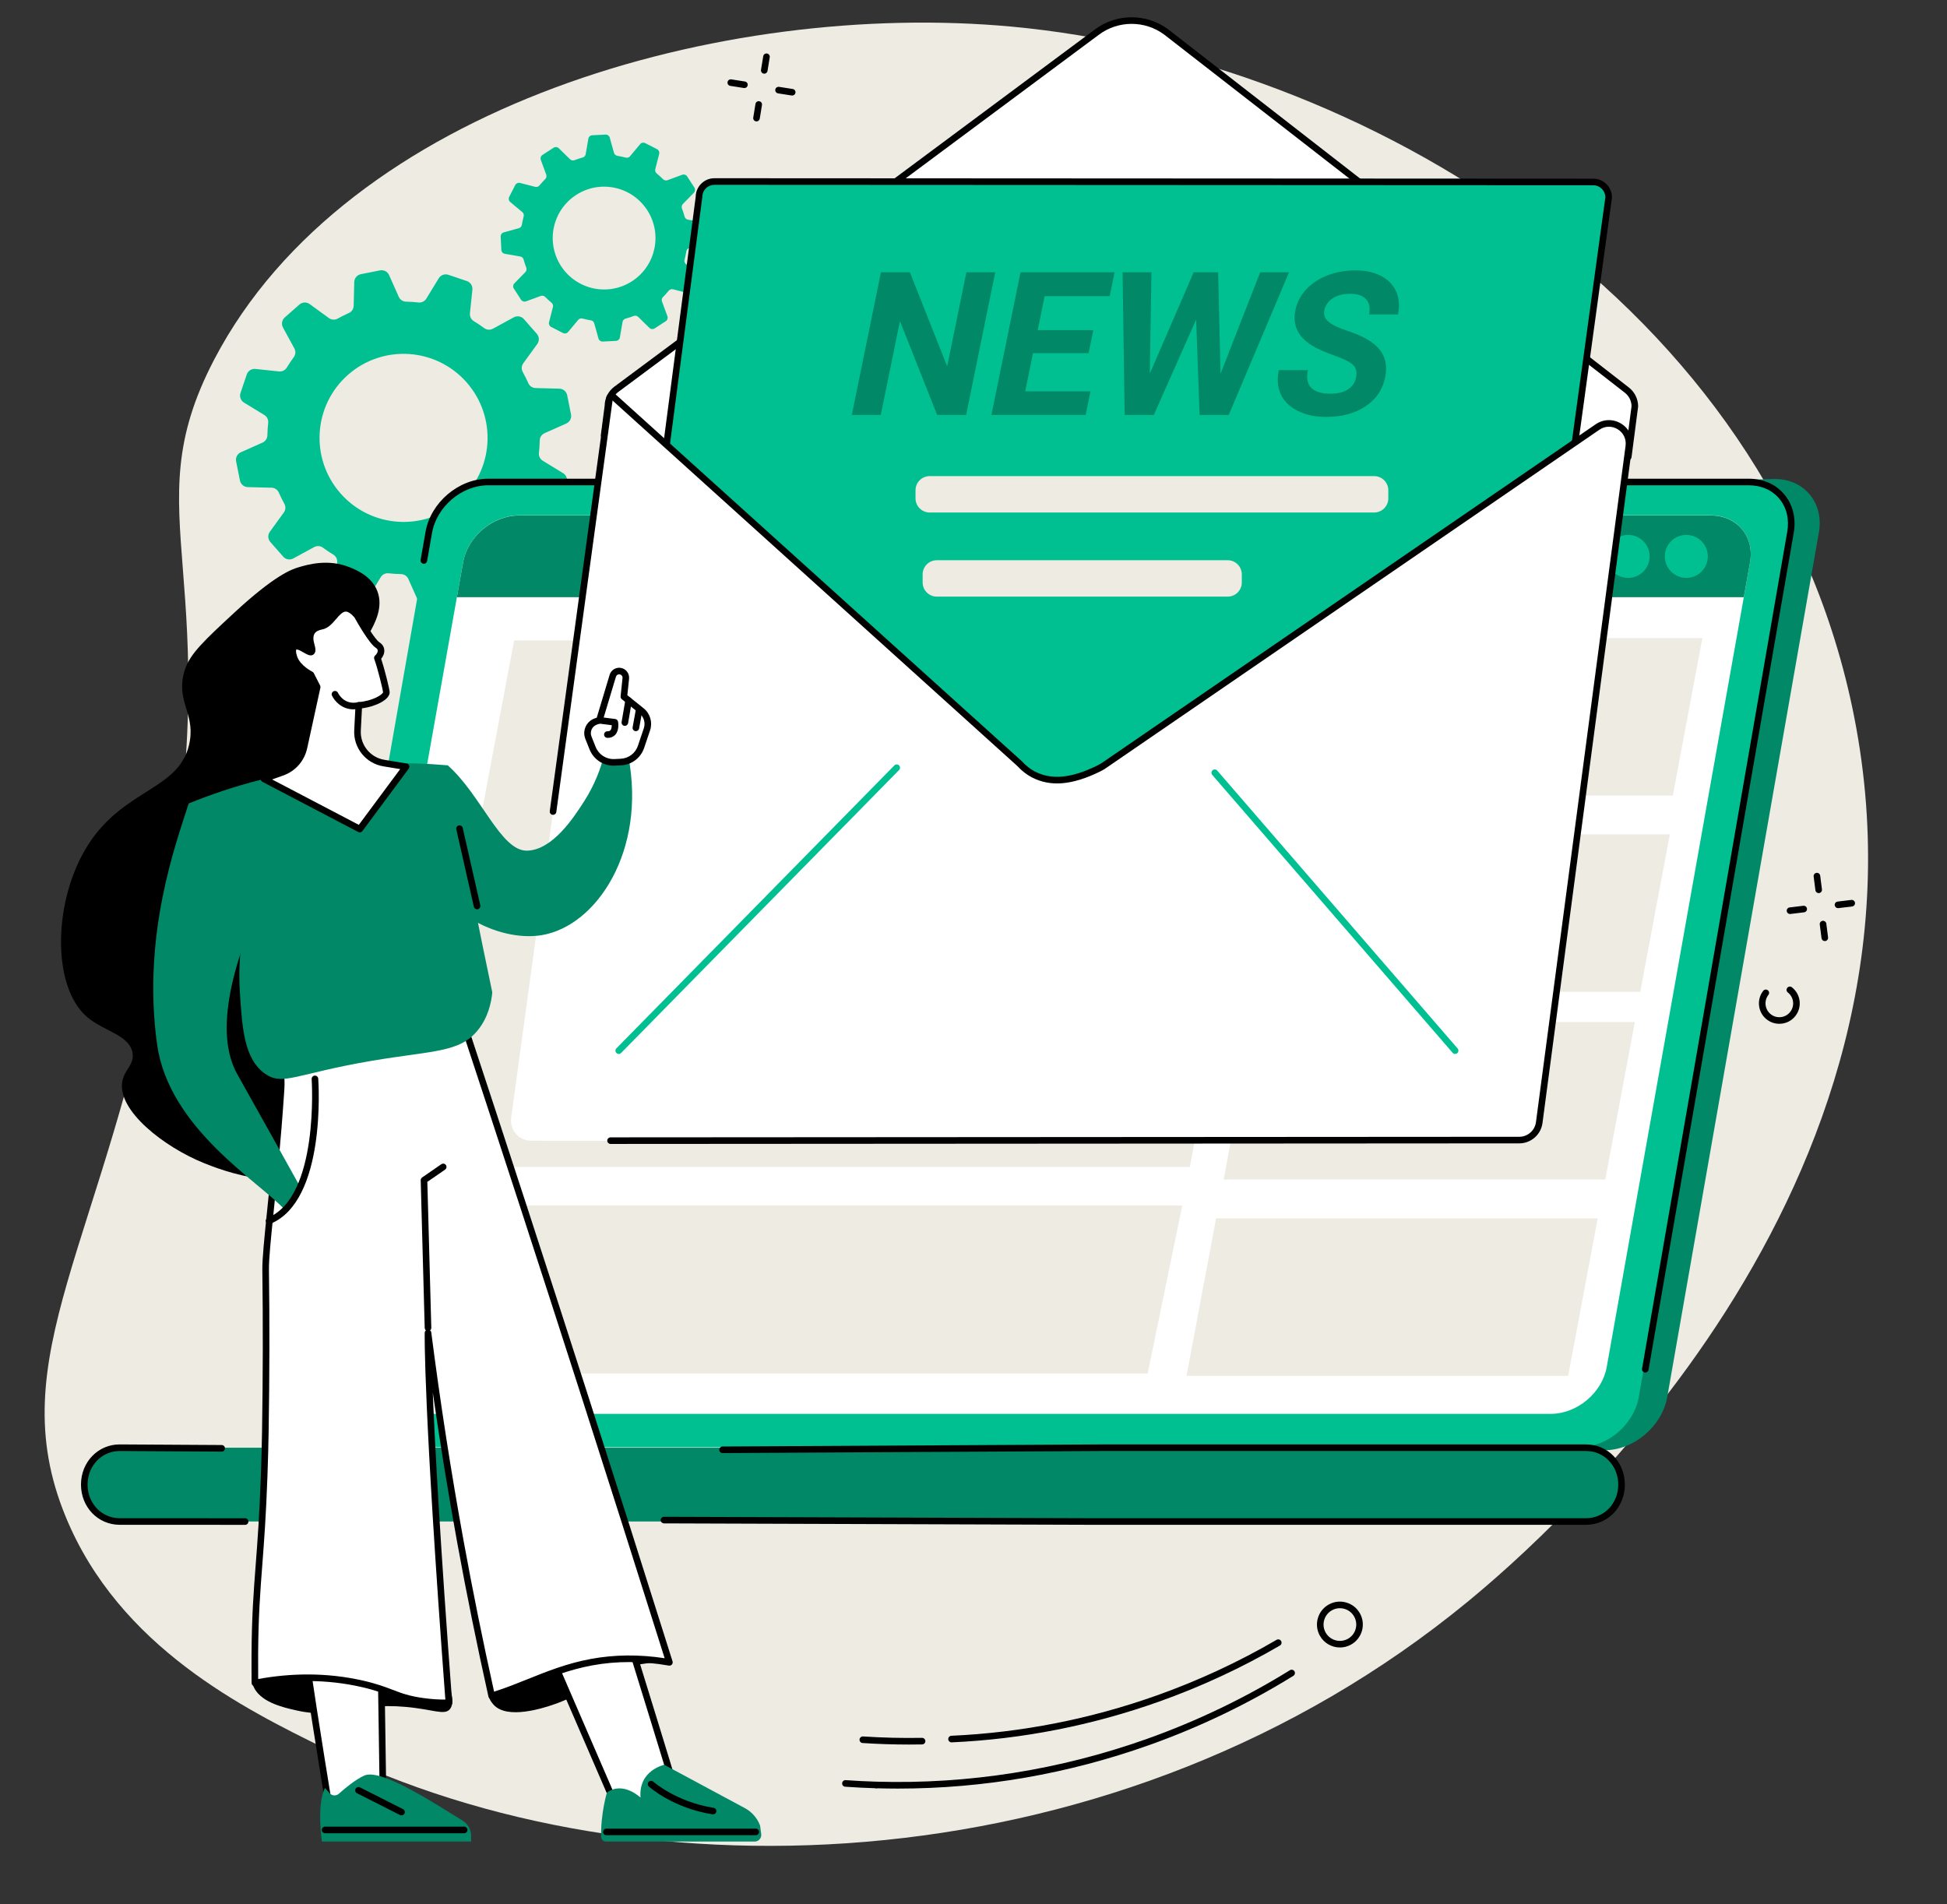 <?xml version="1.0" encoding="UTF-8" standalone="no"?><svg xmlns="http://www.w3.org/2000/svg" xmlns:xlink="http://www.w3.org/1999/xlink" fill="#000000" height="1912.3" preserveAspectRatio="xMidYMid meet" version="1" viewBox="288.4 313.9 1955.3 1912.3" width="1955.3" zoomAndPan="magnify"><rect x="288.4" y="313.9" width="1955.3" height="1912.3" fill="#333333" stroke="none"/><g><g id="change1_1"><path d="M 354.367 1837.25 C 408.289 1968.359 534.312 2030.379 614.859 2070.008 C 932.352 2226.238 1414.676 2207.91 1761.906 1922.918 C 1843.176 1856.23 2243.664 1506.828 2150.461 1033.73 C 2068.066 615.488 1653.457 372.871 1304.293 340.633 C 1015.012 313.93 637.23 419.492 503.699 674.648 C 419.734 835.094 520.605 886.035 451.922 1249.578 C 392.473 1564.23 288.414 1676.879 354.367 1837.25" fill="#eeebe2"/></g><g id="change2_1"><path d="M 2075.273 1342.148 C 2070.742 1342.148 2066.352 1340.648 2062.719 1337.816 C 2053.801 1330.879 2052.191 1317.965 2059.129 1309.047 C 2060.25 1307.598 2062.32 1307.336 2063.762 1308.465 C 2065.219 1309.586 2065.477 1311.668 2064.344 1313.105 C 2059.645 1319.148 2060.75 1327.898 2066.789 1332.598 C 2069.711 1334.879 2073.355 1335.875 2077.035 1335.418 C 2080.719 1334.957 2084 1333.098 2086.281 1330.168 C 2090.98 1324.125 2089.883 1315.379 2083.848 1310.676 C 2082.391 1309.559 2082.133 1307.477 2083.266 1306.035 C 2084.387 1304.586 2086.461 1304.328 2087.902 1305.457 C 2096.836 1312.398 2098.445 1325.309 2091.492 1334.227 C 2088.133 1338.559 2083.293 1341.305 2077.859 1341.984 C 2076.996 1342.086 2076.137 1342.148 2075.273 1342.148" fill="inherit"/></g><g id="change2_2"><path d="M 2086.023 1231.883 C 2084.375 1231.883 2082.953 1230.652 2082.746 1228.973 C 2082.527 1227.156 2083.82 1225.504 2085.637 1225.285 L 2099.406 1223.613 C 2101.211 1223.406 2102.863 1224.676 2103.082 1226.492 C 2103.305 1228.316 2102.012 1229.965 2100.207 1230.184 L 2086.438 1231.855 C 2086.297 1231.875 2086.168 1231.883 2086.023 1231.883" fill="inherit"/></g><g id="change2_3"><path d="M 2134.227 1226.012 C 2132.59 1226.012 2131.164 1224.781 2130.953 1223.102 C 2130.73 1221.281 2132.023 1219.633 2133.844 1219.41 L 2147.613 1217.73 C 2149.434 1217.539 2151.07 1218.809 2151.293 1220.621 C 2151.52 1222.441 2150.227 1224.082 2148.402 1224.312 L 2134.637 1225.98 C 2134.504 1226 2134.371 1226.012 2134.227 1226.012" fill="inherit"/></g><g id="change2_4"><path d="M 2120.973 1259.074 C 2119.332 1259.074 2117.91 1257.855 2117.691 1256.184 L 2115.93 1242.426 C 2115.707 1240.605 2116.984 1238.953 2118.797 1238.715 C 2120.609 1238.516 2122.266 1239.773 2122.5 1241.586 L 2124.258 1255.344 C 2124.492 1257.156 2123.215 1258.812 2121.391 1259.043 C 2121.246 1259.062 2121.117 1259.074 2120.973 1259.074" fill="inherit"/></g><g id="change2_5"><path d="M 2114.824 1210.895 C 2113.188 1210.895 2111.773 1209.676 2111.551 1208.004 L 2109.785 1194.238 C 2109.562 1192.434 2110.836 1190.77 2112.645 1190.551 C 2114.461 1190.316 2116.113 1191.59 2116.359 1193.406 L 2118.113 1207.164 C 2118.348 1208.984 2117.074 1210.637 2115.242 1210.875 C 2115.113 1210.887 2114.969 1210.895 2114.824 1210.895" fill="inherit"/></g><g id="change2_6"><path d="M 1048.137 435.844 C 1047.957 435.844 1047.789 435.832 1047.605 435.793 C 1045.797 435.5 1044.578 433.812 1044.867 431.996 L 1047.086 418.309 C 1047.387 416.508 1049.098 415.277 1050.887 415.574 C 1052.695 415.867 1053.918 417.566 1053.629 419.371 L 1051.395 433.055 C 1051.137 434.68 1049.727 435.844 1048.137 435.844" fill="inherit"/></g><g id="change2_7"><path d="M 1055.926 387.906 C 1055.754 387.906 1055.574 387.891 1055.395 387.867 C 1053.582 387.566 1052.363 385.863 1052.652 384.059 L 1054.883 370.371 C 1055.172 368.566 1056.883 367.324 1058.672 367.637 C 1060.484 367.926 1061.703 369.629 1061.414 371.434 L 1059.195 385.133 C 1058.922 386.754 1057.523 387.906 1055.926 387.906" fill="inherit"/></g><g id="change2_8"><path d="M 1083.992 409.848 C 1083.82 409.848 1083.652 409.832 1083.473 409.809 L 1069.762 407.668 C 1067.961 407.387 1066.723 405.688 1067.012 403.883 C 1067.293 402.082 1068.992 400.871 1070.793 401.129 L 1084.504 403.277 C 1086.301 403.562 1087.543 405.25 1087.25 407.051 C 1087 408.688 1085.59 409.848 1083.992 409.848" fill="inherit"/></g><g id="change2_9"><path d="M 1036.012 402.336 C 1035.844 402.336 1035.672 402.324 1035.492 402.301 L 1021.785 400.152 C 1019.984 399.871 1018.742 398.176 1019.031 396.367 C 1019.312 394.57 1021.012 393.355 1022.812 393.613 L 1036.523 395.758 C 1038.324 396.043 1039.562 397.738 1039.273 399.547 C 1039.023 401.176 1037.613 402.336 1036.012 402.336" fill="inherit"/></g><g id="change2_10"><path d="M 1201.398 2066.039 C 1185.82 2066.039 1170.16 2065.52 1154.691 2064.512 C 1152.859 2064.391 1151.48 2062.809 1151.602 2060.988 C 1151.719 2059.16 1153.309 2057.82 1155.121 2057.898 C 1174.738 2059.191 1194.672 2059.66 1214.34 2059.301 C 1216.109 2059.281 1217.672 2060.719 1217.711 2062.539 C 1217.738 2064.371 1216.289 2065.879 1214.461 2065.922 C 1210.121 2066 1205.762 2066.039 1201.398 2066.039" fill="inherit"/></g><g id="change2_11"><path d="M 1244 2063.84 C 1242.238 2063.84 1240.77 2062.449 1240.691 2060.672 C 1240.609 2058.852 1242.02 2057.301 1243.852 2057.219 C 1314.012 2054.078 1383.461 2040.43 1450.281 2016.641 C 1492.051 2001.77 1532.48 1983 1570.441 1960.859 C 1572.031 1959.941 1574.051 1960.469 1574.969 1962.051 C 1575.891 1963.629 1575.359 1965.66 1573.781 1966.578 C 1535.461 1988.93 1494.648 2007.871 1452.5 2022.879 C 1385.07 2046.879 1314.969 2060.66 1244.148 2063.828 C 1244.102 2063.84 1244.051 2063.84 1244 2063.84" fill="inherit"/></g><g id="change2_12"><path d="M 1168.441 2109.941 C 1168.398 2109.941 1168.371 2109.941 1168.34 2109.941 C 1158 2109.641 1147.531 2109.121 1137.211 2108.398 C 1135.379 2108.27 1134.012 2106.691 1134.141 2104.859 C 1134.27 2103.039 1135.852 2101.641 1137.672 2101.789 C 1147.898 2102.512 1158.281 2103.031 1168.531 2103.328 C 1170.359 2103.379 1171.789 2104.898 1171.738 2106.73 C 1171.691 2108.52 1170.219 2109.941 1168.441 2109.941" fill="inherit"/></g><g id="change2_13"><path d="M 1190.191 2110.262 C 1182.91 2110.262 1175.641 2110.148 1168.34 2109.941 C 1166.512 2109.891 1165.07 2108.359 1165.129 2106.539 C 1165.18 2104.711 1166.648 2103.25 1168.531 2103.328 C 1261.219 2105.98 1352.699 2091.512 1440.48 2060.262 C 1490.66 2042.391 1538.879 2019.211 1583.801 1991.371 C 1585.352 1990.41 1587.391 1990.879 1588.359 1992.441 C 1589.32 1993.988 1588.84 1996.031 1587.289 1997 C 1541.969 2025.09 1493.32 2048.469 1442.699 2066.488 C 1361.051 2095.559 1276.211 2110.262 1190.191 2110.262" fill="inherit"/></g><g id="change2_14"><path d="M 1633.988 1929.102 C 1631.258 1929.102 1628.559 1929.789 1626.094 1931.141 C 1622.254 1933.262 1619.461 1936.742 1618.25 1940.961 C 1617.027 1945.172 1617.516 1949.602 1619.637 1953.441 C 1624.004 1961.371 1634.008 1964.262 1641.941 1959.902 C 1645.781 1957.781 1648.555 1954.301 1649.777 1950.082 C 1650.996 1945.871 1650.508 1941.441 1648.391 1937.602 C 1646.281 1933.762 1642.789 1930.969 1638.582 1929.75 C 1637.062 1929.312 1635.523 1929.102 1633.988 1929.102 Z M 1634.059 1968.551 C 1625.93 1968.551 1618.035 1964.25 1613.84 1956.641 C 1610.863 1951.25 1610.184 1945.02 1611.883 1939.109 C 1613.594 1933.199 1617.508 1928.32 1622.895 1925.352 C 1628.293 1922.371 1634.508 1921.68 1640.414 1923.391 C 1646.332 1925.102 1651.223 1929.012 1654.188 1934.402 C 1660.316 1945.52 1656.254 1959.559 1645.129 1965.691 C 1641.617 1967.629 1637.809 1968.551 1634.059 1968.551" fill="inherit"/></g><g id="change3_1"><path d="M 749.391 817.109 C 714.398 847.871 661.09 844.402 630.32 809.387 C 599.555 774.359 602.98 721.023 637.977 690.273 C 672.965 659.512 726.273 662.965 757.039 697.992 C 787.809 733.023 784.383 786.344 749.391 817.109 Z M 827.473 649.125 L 814.543 634.402 C 811.992 631.512 807.777 630.758 804.391 632.602 L 783.469 644.012 C 780.684 645.527 777.25 645.34 774.699 643.461 C 771.285 640.934 767.781 638.582 764.191 636.41 C 761.484 634.777 760.008 631.699 760.336 628.562 L 762.812 604.859 C 763.215 601.02 760.902 597.422 757.254 596.176 L 738.703 589.902 C 735.047 588.656 731.023 590.125 729.012 593.414 L 716.586 613.777 C 714.938 616.48 711.883 618.031 708.734 617.691 C 704.555 617.223 700.355 616.953 696.148 616.871 C 692.984 616.809 690.156 614.883 688.867 611.992 L 679.148 590.172 C 677.578 586.648 673.777 584.684 669.992 585.438 L 650.801 589.277 C 647.016 590.031 644.262 593.309 644.168 597.164 L 643.59 620.98 C 643.516 624.145 641.652 627.008 638.754 628.277 C 634.922 629.973 631.148 631.852 627.441 633.906 C 624.668 635.445 621.242 635.188 618.676 633.332 L 599.383 619.312 C 596.262 617.035 591.98 617.234 589.082 619.785 L 574.383 632.707 C 571.488 635.258 570.738 639.465 572.586 642.859 L 584.004 663.812 C 585.523 666.598 585.34 670.016 583.457 672.566 C 580.938 675.984 578.59 679.488 576.426 683.07 C 574.789 685.785 571.707 687.266 568.559 686.938 L 544.887 684.445 C 541.047 684.047 537.441 686.348 536.203 690.016 L 529.934 708.559 C 528.699 712.211 530.16 716.23 533.449 718.25 L 553.828 730.695 C 556.527 732.352 558.082 735.395 557.734 738.543 C 557.27 742.727 557 746.934 556.922 751.141 C 556.863 754.301 554.934 757.133 552.039 758.426 L 530.254 768.133 C 526.73 769.707 524.762 773.504 525.52 777.285 L 529.363 796.508 C 530.121 800.281 533.398 803.043 537.254 803.137 L 561.059 803.723 C 564.219 803.805 567.086 805.664 568.359 808.566 C 570.047 812.406 571.93 816.18 573.992 819.891 C 575.535 822.664 575.277 826.098 573.414 828.66 L 559.41 847.953 C 557.145 851.078 557.348 855.355 559.891 858.246 L 572.82 872.969 C 575.367 875.871 579.586 876.625 582.973 874.766 L 603.898 863.367 C 606.684 861.84 610.109 862.031 612.664 863.922 C 616.078 866.438 619.582 868.797 623.172 870.961 C 625.879 872.594 627.355 875.672 627.027 878.82 L 624.551 902.52 C 624.148 906.352 626.457 909.961 630.109 911.191 L 648.66 917.48 C 652.316 918.715 656.34 917.258 658.352 913.953 L 670.777 893.59 C 672.426 890.887 675.48 889.336 678.625 889.691 C 682.809 890.148 687.008 890.43 691.215 890.5 C 694.379 890.559 697.207 892.5 698.496 895.391 L 708.215 917.199 C 709.785 920.723 713.586 922.695 717.371 921.934 L 736.562 918.102 C 740.348 917.352 743.102 914.07 743.195 910.207 L 743.773 886.398 C 743.852 883.238 745.711 880.359 748.605 879.09 C 752.441 877.41 756.215 875.531 759.922 873.473 C 762.695 871.922 766.117 872.184 768.688 874.051 L 787.98 888.07 C 791.105 890.336 795.383 890.137 798.281 887.586 L 812.98 874.672 C 815.879 872.125 816.625 867.906 814.777 864.52 L 803.355 843.57 C 801.84 840.785 802.023 837.355 803.906 834.805 C 806.426 831.395 808.773 827.895 810.938 824.301 C 812.57 821.598 815.656 820.117 818.805 820.445 L 842.477 822.938 C 846.316 823.336 849.922 821.02 851.16 817.367 L 857.43 798.812 C 858.664 795.156 857.203 791.141 853.914 789.129 L 833.535 776.676 C 830.836 775.031 829.285 771.973 829.629 768.836 C 830.094 764.652 830.363 760.449 830.438 756.23 C 830.5 753.066 832.43 750.234 835.32 748.957 L 857.109 739.238 C 860.633 737.676 862.602 733.867 861.844 730.086 L 857.996 710.871 C 857.238 707.09 853.965 704.34 850.109 704.246 L 826.301 703.645 C 823.141 703.574 820.277 701.707 819.004 698.816 C 817.312 694.973 815.434 691.191 813.371 687.477 C 811.832 684.703 812.086 681.285 813.949 678.723 L 827.949 659.418 C 830.215 656.305 830.016 652.027 827.473 649.125" fill="#00c091"/></g><g id="change3_2"><path d="M 923.109 596.355 C 899.188 611.832 867.246 604.977 851.77 581.031 C 836.293 557.086 843.141 525.137 867.062 509.66 C 890.984 494.184 922.922 501.039 938.398 524.984 C 953.879 548.918 947.031 580.879 923.109 596.355 Z M 985.754 502.297 L 978.5 491.086 C 977.438 489.438 975.379 488.746 973.539 489.426 L 958.703 494.887 C 957.145 495.453 955.414 495.039 954.246 493.855 C 952.227 491.828 950.121 489.918 947.93 488.117 C 946.652 487.074 946.059 485.398 946.473 483.801 L 950.398 468.488 C 950.883 466.602 949.992 464.613 948.25 463.719 L 936.367 457.641 C 934.625 456.746 932.496 457.176 931.242 458.684 L 921.113 470.84 C 920.055 472.109 918.352 472.613 916.75 472.188 C 914.008 471.445 911.23 470.852 908.43 470.398 C 906.797 470.121 905.449 468.977 905.004 467.379 L 900.742 452.129 C 900.215 450.242 898.453 448.973 896.5 449.07 L 883.172 449.738 C 881.215 449.84 879.59 451.273 879.258 453.211 L 876.566 468.777 C 876.285 470.414 875.062 471.695 873.461 472.125 C 870.734 472.855 868.031 473.734 865.359 474.754 C 863.809 475.344 862.059 475.02 860.875 473.859 L 849.574 462.789 C 848.176 461.414 846.016 461.203 844.371 462.27 L 833.168 469.52 C 831.523 470.574 830.836 472.641 831.512 474.477 L 836.969 489.324 C 837.543 490.887 837.125 492.609 835.945 493.793 C 833.918 495.805 832.008 497.906 830.223 500.098 C 829.172 501.379 827.5 501.969 825.895 501.555 L 810.602 497.629 C 808.707 497.141 806.723 498.031 805.832 499.781 L 799.754 511.66 C 798.863 513.41 799.297 515.535 800.797 516.781 L 812.957 526.934 C 814.227 527.992 814.73 529.691 814.301 531.289 C 813.566 534.031 812.973 536.812 812.516 539.617 C 812.25 541.254 811.094 542.602 809.5 543.055 L 794.266 547.309 C 792.379 547.824 791.109 549.598 791.211 551.547 L 791.887 564.887 C 791.984 566.836 793.422 568.473 795.352 568.801 L 810.914 571.504 C 812.543 571.781 813.828 573 814.258 574.602 C 814.992 577.332 815.871 580.047 816.895 582.715 C 817.488 584.262 817.164 586.012 816.004 587.207 L 804.941 598.508 C 803.574 599.902 803.355 602.07 804.418 603.703 L 811.668 614.93 C 812.73 616.562 814.793 617.258 816.629 616.578 L 831.469 611.129 C 833.023 610.562 834.754 610.977 835.926 612.16 C 837.945 614.188 840.051 616.098 842.238 617.887 C 843.52 618.93 844.109 620.602 843.699 622.215 L 839.773 637.516 C 839.289 639.414 840.18 641.391 841.922 642.285 L 853.801 648.375 C 855.543 649.266 857.676 648.828 858.93 647.328 L 869.055 635.176 C 870.117 633.902 871.82 633.398 873.422 633.828 C 876.164 634.57 878.941 635.16 881.742 635.613 C 883.375 635.879 884.723 637.035 885.168 638.633 L 889.43 653.887 C 889.957 655.773 891.719 657.043 893.672 656.941 L 906.996 656.277 C 908.953 656.176 910.582 654.727 910.914 652.805 L 913.605 637.238 C 913.887 635.602 915.109 634.32 916.711 633.891 C 919.438 633.148 922.141 632.281 924.809 631.25 C 926.359 630.656 928.109 630.984 929.297 632.156 L 940.594 643.215 C 941.996 644.586 944.156 644.812 945.801 643.742 L 957.004 636.496 C 958.648 635.438 959.336 633.375 958.66 631.539 L 953.203 616.676 C 952.629 615.129 953.047 613.395 954.223 612.223 C 956.25 610.211 958.164 608.094 959.949 605.918 C 960.996 604.637 962.672 604.043 964.277 604.445 L 979.566 608.387 C 981.465 608.863 983.445 607.98 984.34 606.234 L 990.418 594.344 C 991.309 592.605 990.875 590.48 989.371 589.223 L 977.215 579.078 C 975.941 578.023 975.441 576.324 975.871 574.727 C 976.605 571.969 977.199 569.203 977.652 566.395 C 977.918 564.762 979.074 563.414 980.672 562.961 L 995.906 558.707 C 997.789 558.18 999.059 556.418 998.961 554.469 L 998.285 541.117 C 998.184 539.164 996.746 537.543 994.82 537.203 L 979.258 534.512 C 977.625 534.223 976.344 533 975.914 531.402 C 975.176 528.672 974.297 525.965 973.273 523.285 C 972.684 521.738 973.008 519.988 974.168 518.809 L 985.23 507.508 C 986.598 506.109 986.812 503.945 985.754 502.297" fill="#00c091"/></g><g id="change4_1"><path d="M 1569.473 1730.082 C 1540.242 1706.191 1509.547 1683.93 1478.133 1662.691 C 1414.344 1619.59 1347.117 1581.062 1279.18 1543.719 C 1243.438 1524.082 1206.328 1506.309 1169.699 1488.031 C 1132.859 1469.652 1095.898 1451.43 1058.941 1433.223 C 1025.168 1416.582 991.391 1399.941 957.676 1383.203 C 881.051 1124.148 797.82 830.434 814.352 830.434 L 2070.824 794.977 C 2100.402 794.977 2120.238 819.027 2115.047 848.605 L 1962.793 1716.789 C 1957.605 1746.371 1929.312 1770.43 1899.746 1770.43 L 1620.137 1770.43 C 1603.656 1756.539 1586.16 1743.711 1569.473 1730.082" fill="#008867"/></g><g id="change3_3"><path d="M 778.484 798.008 L 2044.766 798.008 C 2072.711 798.008 2091.402 820.668 2086.488 848.613 L 1934.242 1716.793 C 1929.34 1744.742 1902.703 1767.402 1874.758 1767.402 L 608.473 1767.402 C 580.523 1767.402 561.84 1744.742 566.742 1716.793 L 719.004 848.613 C 723.906 820.668 750.535 798.008 778.484 798.008" fill="#00c091"/></g><g id="change2_15"><path d="M 1940.723 1692.406 C 1940.531 1692.406 1940.336 1692.391 1940.156 1692.359 C 1938.348 1692.047 1937.141 1690.328 1937.449 1688.527 L 2083.246 848.047 C 2085.48 835.352 2082.617 823.504 2075.211 814.684 C 2067.957 806.059 2057.148 801.309 2044.773 801.309 L 778.488 801.309 C 752.117 801.309 726.898 822.781 722.266 849.176 L 717.324 877.363 C 717.008 879.172 715.289 880.395 713.492 880.059 C 711.691 879.738 710.488 878.02 710.805 876.223 L 715.746 848.031 C 720.906 818.625 749.051 794.695 778.488 794.695 L 2044.773 794.695 C 2059.137 794.695 2071.758 800.281 2080.266 810.422 C 2088.957 820.77 2092.332 834.543 2089.766 849.176 L 1943.969 1689.668 C 1943.699 1691.27 1942.301 1692.406 1940.723 1692.406" fill="inherit"/></g><g id="change4_2"><path d="M 408.629 1767.91 L 1881.277 1767.91 C 1900.906 1767.91 1916.863 1784.129 1916.863 1804.969 C 1916.863 1825.809 1900.906 1842.02 1881.277 1842.02 L 408.629 1842.02 C 388.977 1842.02 373.039 1825.84 373.039 1804.969 C 373.039 1784.09 388.977 1767.91 408.629 1767.91" fill="#008867"/></g><g id="change5_1"><path d="M 809.703 831.477 L 2006.457 831.477 C 2032.863 831.477 2050.523 852.562 2045.895 878.59 L 1901.992 1686.809 C 1897.352 1712.828 1872.191 1733.918 1845.773 1733.918 L 649.023 1733.918 C 622.609 1733.918 604.953 1712.828 609.586 1686.809 L 753.488 878.59 C 758.117 852.562 783.289 831.477 809.703 831.477" fill="#ffffff"/></g><g id="change4_3"><path d="M 2039.641 913.688 L 2045.895 878.664 C 2050.523 852.637 2032.863 831.617 2006.457 831.617 L 809.703 831.617 C 783.289 831.617 758.117 852.637 753.488 878.664 L 747.238 913.688 L 2039.641 913.688" fill="#008867"/></g><g id="change1_2"><path d="M 1885.355 871.457 C 1885.355 883.383 1875.699 893.051 1863.762 893.051 C 1851.836 893.051 1842.176 883.383 1842.176 871.457 C 1842.176 859.531 1851.836 849.863 1863.762 849.863 C 1875.699 849.863 1885.355 859.531 1885.355 871.457" fill="#eeebe2"/></g><g id="change3_4"><path d="M 1945.062 872.723 C 1945.062 884.645 1935.398 894.309 1923.477 894.309 C 1911.543 894.309 1901.879 884.645 1901.879 872.723 C 1901.879 860.789 1911.543 851.125 1923.477 851.125 C 1935.398 851.125 1945.062 860.789 1945.062 872.723" fill="#00c091"/></g><g id="change3_5"><path d="M 2003.5 872.719 C 2003.5 884.641 1993.824 894.312 1981.902 894.312 C 1969.98 894.312 1960.305 884.641 1960.305 872.719 C 1960.305 860.793 1969.98 851.121 1981.902 851.121 C 1993.824 851.121 2003.5 860.793 2003.5 872.719" fill="#00c091"/></g><g id="change1_3"><path d="M 1483.309 1485.941 L 705.102 1485.941 L 804.738 957.09 L 1581.77 957.09 L 1483.309 1485.941" fill="#eeebe2"/></g><g id="change1_4"><path d="M 1440.949 1693.41 L 664.066 1693.41 L 698.816 1524.699 L 1475.699 1524.699 L 1440.949 1693.41" fill="#eeebe2"/></g><g id="change1_5"><path d="M 1968.348 1112.895 L 1585.082 1112.895 L 1614.77 954.73 L 1998.039 954.73 L 1968.348 1112.895" fill="#eeebe2"/></g><g id="change1_6"><path d="M 1935.656 1310.039 L 1552.379 1310.039 L 1582.074 1151.887 L 1965.34 1151.887 L 1935.656 1310.039" fill="#eeebe2"/></g><g id="change1_7"><path d="M 1900.539 1498.539 L 1517.266 1498.539 L 1546.941 1340.379 L 1930.215 1340.379 L 1900.539 1498.539" fill="#eeebe2"/></g><g id="change1_8"><path d="M 1863.27 1695.691 L 1479.996 1695.691 L 1509.68 1537.531 L 1892.953 1537.531 L 1863.27 1695.691" fill="#eeebe2"/></g><g id="change2_16"><path d="M 1881.285 1845.328 L 1379.969 1845.328 L 955.211 1843.91 C 953.383 1843.898 951.906 1842.41 951.914 1840.59 C 951.922 1838.758 953.398 1837.289 955.223 1837.289 C 955.227 1837.289 955.23 1837.289 955.234 1837.289 L 1379.98 1838.711 L 1881.285 1838.711 C 1899.379 1838.711 1913.551 1823.891 1913.551 1804.957 C 1913.551 1786.039 1899.379 1771.219 1881.285 1771.219 L 1394.504 1771.219 L 1014.07 1773.309 L 1014.062 1773.309 C 1012.242 1773.309 1010.762 1771.84 1010.75 1770.008 C 1010.742 1768.188 1012.211 1766.699 1014.039 1766.688 L 1394.492 1764.598 L 1881.285 1764.598 C 1903.09 1764.598 1920.172 1782.328 1920.172 1804.957 C 1920.172 1827.598 1903.09 1845.328 1881.285 1845.328" fill="inherit"/></g><g id="change2_17"><path d="M 534.559 1845.379 L 408.629 1845.328 C 386.816 1845.328 369.73 1827.602 369.73 1804.961 C 369.73 1782.328 386.816 1764.602 408.629 1764.602 L 511.043 1765.211 C 512.871 1765.23 514.344 1766.719 514.332 1768.539 C 514.324 1770.359 512.844 1771.828 511.023 1771.828 C 511.02 1771.828 511.012 1771.828 511.004 1771.828 L 408.609 1771.219 C 390.527 1771.219 376.352 1786.039 376.352 1804.961 C 376.352 1823.891 390.527 1838.711 408.629 1838.711 L 534.559 1838.762 C 536.387 1838.762 537.867 1840.238 537.867 1842.07 C 537.867 1843.898 536.387 1845.379 534.559 1845.379" fill="inherit"/></g><g id="change5_2"><path d="M 898.945 721.543 C 898.949 715.051 902.016 708.914 907.215 705.016 L 1389.73 346.316 C 1410.414 330.652 1438.961 330.586 1459.723 346.145 L 1921.984 705.574 C 1927.16 709.473 1930.195 715.594 1930.195 722.078 L 1836.711 1439.621 C 1835.18 1451.344 1825.199 1460.102 1813.379 1460.094 L 839.008 1459.594 C 819.805 1459.582 804.984 1442.703 807.465 1423.664 L 898.945 721.543" fill="#ffffff"/></g><g id="change2_18"><path d="M 1923.605 776.047 C 1923.473 776.047 1923.324 776.031 1923.18 776.02 C 1921.363 775.781 1920.086 774.125 1920.324 772.312 L 1926.898 721.859 C 1926.832 716.512 1924.27 711.422 1920.004 708.195 L 1457.703 348.75 C 1438.281 334.18 1411.141 334.246 1391.73 348.949 L 909.199 707.66 C 904.863 710.914 902.266 716.098 902.262 721.539 L 902.234 721.965 L 898.371 751.613 C 898.137 753.426 896.465 754.703 894.66 754.477 C 892.852 754.238 891.57 752.57 891.809 750.758 L 895.645 721.312 C 895.719 713.887 899.293 706.809 905.238 702.355 L 1387.758 343.645 C 1409.473 327.207 1439.906 327.129 1461.73 343.484 L 1924.031 702.941 C 1929.965 707.434 1933.523 714.594 1933.523 722.07 L 1933.48 722.496 L 1926.883 773.168 C 1926.672 774.832 1925.242 776.047 1923.605 776.047" fill="inherit"/></g><g id="change3_6"><path d="M 1792.742 1322.562 L 884.125 1323.172 L 990.395 511.684 C 990.398 503.141 997.328 496.207 1005.879 496.207 L 1888.469 496.664 C 1897 496.664 1903.934 503.609 1903.922 512.152 L 1792.742 1322.562" fill="#00c091"/></g><g id="change2_19"><path d="M 1005.871 499.523 C 1002.621 499.523 999.57 500.781 997.273 503.082 C 994.973 505.375 993.707 508.438 993.703 511.691 C 993.703 511.824 993.695 511.973 993.676 512.109 L 887.898 1319.859 L 1789.852 1319.25 L 1900.625 511.938 C 1900.516 505.324 1895.098 499.969 1888.461 499.969 Z M 1792.734 1322.559 L 1792.758 1322.559 Z M 884.125 1326.48 C 883.172 1326.48 882.266 1326.07 881.641 1325.359 C 881.012 1324.641 880.719 1323.691 880.844 1322.738 L 987.086 511.457 C 987.145 506.52 989.098 501.887 992.594 498.402 C 996.141 494.855 1000.852 492.898 1005.871 492.898 C 1005.871 492.898 1005.871 492.898 1005.879 492.898 L 1888.473 493.355 C 1898.828 493.355 1907.25 501.789 1907.238 512.156 C 1907.238 512.305 1907.227 512.453 1907.215 512.602 L 1796.012 1323.008 C 1795.789 1324.648 1794.387 1325.871 1792.734 1325.871 L 884.129 1326.48 C 884.125 1326.48 884.125 1326.48 884.125 1326.48" fill="inherit"/></g><g id="change1_9"><path d="M 1668.434 828.633 L 1222.027 828.633 C 1214.191 828.633 1207.832 822.285 1207.832 814.438 L 1207.832 806.285 C 1207.832 798.445 1214.191 792.086 1222.027 792.086 L 1668.434 792.086 C 1676.27 792.086 1682.629 798.445 1682.629 806.285 L 1682.629 814.438 C 1682.629 822.285 1676.27 828.633 1668.434 828.633" fill="#eeebe2"/></g><g id="change1_10"><path d="M 1521.301 913.121 L 1229.172 913.121 C 1221.328 913.121 1214.98 906.762 1214.98 898.922 L 1214.98 890.77 C 1214.98 882.922 1221.328 876.57 1229.172 876.57 L 1521.301 876.57 C 1529.141 876.57 1535.5 882.922 1535.5 890.77 L 1535.5 898.922 C 1535.5 906.762 1529.141 913.121 1521.301 913.121" fill="#eeebe2"/></g><g id="change5_3"><path d="M 1924.176 762.043 C 1926.48 744.75 1907.227 732.898 1892.809 742.719 L 1396.035 1083.41 C 1394.594 1084.285 1393.094 1085.125 1391.57 1085.879 C 1367.918 1097.449 1345.734 1101.895 1326.105 1091.66 C 1320.855 1088.93 1316.258 1085.113 1312.254 1080.762 L 904.434 712.484 C 903.898 711.895 903.094 711.637 902.32 711.789 C 901.539 711.941 900.902 712.496 900.641 713.242 L 801.734 1436.641 C 800.074 1448.77 809.504 1459.57 821.742 1459.559 L 1814.176 1458.93 C 1824.305 1458.918 1832.852 1451.422 1834.176 1441.391 L 1924.176 762.043" fill="#ffffff"/></g><g id="change3_7"><path d="M 1749.738 1372.441 C 1748.812 1372.441 1747.891 1372.066 1747.242 1371.301 L 1505.816 1092.16 C 1504.625 1090.773 1504.773 1088.684 1506.152 1087.492 C 1507.539 1086.285 1509.625 1086.449 1510.82 1087.824 L 1752.246 1366.965 C 1753.441 1368.355 1753.289 1370.441 1751.914 1371.633 C 1751.277 1372.184 1750.516 1372.441 1749.738 1372.441" fill="#00c091"/></g><g id="change3_8"><path d="M 909.801 1372.441 C 908.961 1372.441 908.125 1372.129 907.48 1371.5 C 906.176 1370.211 906.156 1368.121 907.438 1366.82 L 1186.578 1082.641 C 1187.859 1081.34 1189.961 1081.32 1191.262 1082.602 C 1192.559 1083.879 1192.578 1085.98 1191.301 1087.281 L 912.16 1371.449 C 911.512 1372.109 910.656 1372.441 909.801 1372.441" fill="#00c091"/></g><g id="change2_20"><path d="M 901.555 1462.82 C 899.727 1462.82 898.246 1461.34 898.246 1459.512 C 898.246 1457.68 899.727 1456.199 901.555 1456.199 L 1814.184 1455.621 C 1822.605 1455.613 1829.789 1449.312 1830.902 1440.961 L 1920.898 761.617 C 1921.789 754.93 1918.77 748.566 1913.031 745.027 C 1907.281 741.488 1900.254 741.656 1894.68 745.453 L 1397.914 1086.145 C 1396.105 1087.246 1394.543 1088.098 1393.016 1088.855 C 1365.055 1102.547 1343.309 1104.355 1324.566 1094.594 C 1319.418 1091.91 1314.484 1088.051 1309.918 1083.117 L 903.578 716.18 L 847.078 1129.418 C 846.828 1131.227 845.148 1132.469 843.348 1132.246 C 841.539 1131.996 840.273 1130.328 840.52 1128.52 L 897.406 712.465 L 897.52 712.145 C 898.172 710.312 899.758 708.938 901.66 708.547 C 903.5 708.168 905.43 708.773 906.742 710.109 L 1314.566 1078.406 L 1314.672 1078.527 C 1318.754 1082.941 1323.121 1086.371 1327.629 1088.727 C 1344.336 1097.434 1364.191 1095.59 1390.105 1082.906 C 1391.453 1082.254 1392.84 1081.484 1394.316 1080.586 L 1890.941 739.988 C 1898.715 734.688 1908.5 734.473 1916.5 739.395 C 1924.496 744.328 1928.699 753.168 1927.469 762.48 L 1837.457 1441.832 C 1835.918 1453.461 1825.922 1462.23 1814.184 1462.242 L 901.559 1462.82 C 901.559 1462.82 901.555 1462.82 901.555 1462.82" fill="inherit"/></g><g id="change4_4"><path d="M 1258.652 730.664 L 1229.551 730.664 L 1192.18 636.406 L 1172.934 730.664 L 1143.844 730.664 L 1173.086 587.406 L 1202.176 587.406 L 1239.617 681.863 L 1258.898 587.406 L 1287.879 587.406 L 1258.652 730.664" fill="#008867"/></g><g id="change4_5"><path d="M 1381.656 668.582 L 1325.801 668.582 L 1317.977 706.949 L 1383.52 706.949 L 1378.676 730.664 L 1284.043 730.664 L 1313.281 587.406 L 1407.715 587.406 L 1402.848 611.309 L 1337.5 611.309 L 1330.52 645.453 L 1386.371 645.453 L 1381.656 668.582" fill="#008867"/></g><g id="change4_6"><path d="M 1514.129 689.336 L 1553.93 587.406 L 1582.922 587.406 L 1522.367 730.664 L 1493.09 730.664 L 1489.664 634.836 L 1447.129 730.664 L 1417.84 730.664 L 1415.766 587.406 L 1444.758 587.406 L 1443.094 689.148 L 1487.129 587.406 L 1511.758 587.406 L 1514.129 689.336" fill="#008867"/></g><g id="change4_7"><path d="M 1650.246 693.09 C 1651.387 687.508 1650.328 683.234 1647.051 680.25 C 1643.789 677.266 1637.445 674.121 1628.035 670.809 C 1618.641 667.496 1611.32 664.23 1606.082 661.012 C 1591.848 652.227 1586.258 640.387 1589.301 625.492 C 1590.871 617.75 1594.434 610.844 1599.965 604.785 C 1605.508 598.711 1612.648 593.977 1621.387 590.559 C 1630.129 587.152 1639.512 585.449 1649.543 585.449 C 1659.621 585.449 1668.219 587.309 1675.348 591.008 C 1682.477 594.719 1687.539 599.945 1690.523 606.699 C 1693.508 613.453 1694.129 621.133 1692.367 629.719 L 1663.285 629.719 C 1664.613 623.168 1663.625 618.07 1660.301 614.426 C 1656.965 610.785 1651.621 608.965 1644.246 608.965 C 1637.141 608.965 1631.301 610.492 1626.734 613.535 C 1622.164 616.59 1619.379 620.605 1618.359 625.598 C 1617.406 630.25 1618.922 634.148 1622.902 637.309 C 1626.887 640.457 1633.086 643.402 1641.508 646.152 C 1657.012 651.203 1667.797 657.477 1673.832 664.945 C 1679.883 672.43 1681.75 681.742 1679.48 692.891 C 1676.945 705.293 1670.332 715.02 1659.656 722.066 C 1648.969 729.113 1635.812 732.637 1620.168 732.637 C 1609.301 732.637 1599.836 730.629 1591.742 726.586 C 1583.637 722.559 1577.965 717.027 1574.711 710.016 C 1571.457 702.988 1570.777 694.863 1572.668 685.605 L 1601.844 685.605 C 1598.613 701.418 1606.32 709.32 1624.922 709.32 C 1631.844 709.32 1637.539 707.898 1642 705.047 C 1646.453 702.191 1649.203 698.211 1650.246 693.09" fill="#008867"/></g><g id="change2_21"><path d="M 646.172 1336.559 C 647.859 1341.34 678.945 1433.199 631.348 1477.941 C 586.848 1519.762 508.023 1488.012 493.484 1482.16 C 453.254 1465.949 406.289 1429.559 411.172 1400.309 C 413.203 1388.141 423.137 1383.629 421.562 1371.898 C 419.094 1353.5 392.621 1349.68 375.957 1335.422 C 339.852 1304.52 341.758 1217.68 376.719 1162.641 C 413.656 1104.5 471.152 1107.559 479.121 1057.68 C 483.703 1028.98 464.25 1017.031 474.078 986.449 C 479.223 970.441 494.078 956.68 523.797 929.148 C 564.539 891.41 581.59 885.672 587.496 883.879 C 597.52 880.828 617.816 874.969 639.328 883.539 C 645.789 886.121 661.684 892.449 667.453 907.871 C 673.512 924.039 664.664 940.148 659.852 948.91 C 649.086 968.52 635.371 973.809 627.656 983.012 C 593.07 1024.25 658.258 1082.629 642.75 1175.801 C 635.059 1222.031 613.367 1241.551 623.367 1285.25 C 628.852 1309.219 637.062 1310.719 646.172 1336.559" fill="inherit"/></g><g id="change2_22"><path d="M 792.363 1989.66 L 779.387 2018.051 C 779.973 2020.461 781.289 2022.84 783.891 2025.809 C 797.668 2041.551 834.984 2029 843.895 2026 C 876.691 2014.98 880.84 2001.359 910.352 1990.93 C 930.625 1983.77 948.863 1983.059 960.66 1983.48 C 959.266 1980.578 956.828 1976.039 952.348 1972 C 945.98 1966.262 935.18 1960.5 917.469 1960.449 C 882.039 1960.359 792.363 1989.66 792.363 1989.66" fill="inherit"/></g><g id="change5_4"><path d="M 904.512 2122.121 C 904.512 2122.121 964.703 2145.301 964.645 2105.781 C 964.645 2104.5 915.184 1944.609 915.184 1944.609 L 844.32 1983 L 904.512 2122.121" fill="#ffffff"/></g><g id="change2_23"><path d="M 906.98 2119.5 C 913.289 2121.711 941.211 2130.711 954.43 2121.621 C 959.008 2118.461 961.27 2113.41 961.336 2106.16 C 959.465 2099.191 927.176 1994.602 913.211 1949.441 L 848.562 1984.469 Z M 938.105 2132.172 C 921.656 2132.172 904.359 2125.609 903.32 2125.211 C 902.492 2124.891 901.824 2124.25 901.473 2123.441 L 841.285 1984.32 C 840.602 1982.738 841.234 1980.91 842.746 1980.09 L 913.605 1941.699 C 914.477 1941.23 915.512 1941.172 916.434 1941.551 C 917.352 1941.922 918.051 1942.691 918.344 1943.629 C 967.953 2103.988 967.953 2105.109 967.953 2105.781 C 967.969 2115.441 964.68 2122.602 958.176 2127.07 C 952.684 2130.852 945.48 2132.172 938.105 2132.172" fill="inherit"/></g><g id="change4_8"><path d="M 897.09 2163.48 L 1046.238 2163.48 C 1050.262 2163.48 1053.371 2159.941 1052.852 2155.949 L 1051.738 2147.461 C 1048.93 2139.922 1043.48 2133.66 1036.398 2129.859 L 955.504 2086.379 C 955.504 2086.379 929.402 2091.922 931.66 2119.32 C 931.66 2119.32 914.09 2102.43 897.891 2114.262 C 897.891 2114.262 891.574 2135.32 892.098 2158.621 C 892.156 2161.32 894.383 2163.48 897.09 2163.48" fill="#008867"/></g><g id="change2_24"><path d="M 1004.531 2136.16 C 1004.359 2136.16 1004.18 2136.141 1004.012 2136.121 C 964.5 2129.898 941.062 2109.121 940.082 2108.238 C 938.727 2107.02 938.617 2104.93 939.836 2103.57 C 941.059 2102.219 943.152 2102.102 944.508 2103.32 C 944.734 2103.531 967.566 2123.68 1005.039 2129.578 C 1006.852 2129.859 1008.078 2131.559 1007.789 2133.359 C 1007.539 2134.988 1006.129 2136.16 1004.531 2136.16" fill="inherit"/></g><g id="change2_25"><path d="M 1047.391 2157.121 L 897.359 2157.121 C 895.531 2157.121 894.051 2155.641 894.051 2153.809 C 894.051 2151.988 895.531 2150.5 897.359 2150.5 L 1047.391 2150.5 C 1049.219 2150.5 1050.699 2151.988 1050.699 2153.809 C 1050.699 2155.641 1049.219 2157.121 1047.391 2157.121" fill="inherit"/></g><g id="change2_26"><path d="M 586.395 2031.82 C 573.219 2028.898 547.949 2023.301 542.363 2006.012 C 538.129 1992.91 547.188 1979.281 549.25 1976.18 C 574.73 1937.84 659.145 1927 706.934 1964.539 C 732.145 1984.34 749.219 2019.219 740.301 2030.359 C 734.879 2037.129 723.445 2030.648 695.504 2028.191 C 643.344 2023.602 630.008 2041.5 586.395 2031.82" fill="inherit"/></g><g id="change5_5"><path d="M 593.707 1960.449 C 591.605 1961.789 618.859 2128.191 618.859 2128.191 L 673.297 2134.828 L 670.898 1974.52 L 593.707 1960.449" fill="#ffffff"/></g><g id="change2_27"><path d="M 621.723 2125.199 L 669.93 2131.09 L 667.629 1977.289 L 597.098 1964.43 C 598.895 1982.898 612.207 2067.02 621.723 2125.199 Z M 673.297 2138.141 C 673.16 2138.141 673.027 2138.129 672.895 2138.121 L 618.457 2131.469 C 617 2131.289 615.832 2130.172 615.594 2128.719 C 615.523 2128.301 608.703 2086.629 602.227 2045.328 C 588.785 1959.66 589.391 1959.27 591.93 1957.66 C 592.637 1957.211 593.48 1957.051 594.301 1957.199 L 671.492 1971.262 C 673.047 1971.539 674.184 1972.891 674.207 1974.469 L 676.605 2134.781 C 676.617 2135.738 676.219 2136.648 675.508 2137.289 C 674.895 2137.84 674.109 2138.141 673.297 2138.141" fill="inherit"/></g><g id="change4_9"><path d="M 761.508 2163.48 L 611.684 2163.48 C 611.684 2163.48 606.164 2126.25 614.801 2109.68 L 619.465 2114.922 C 621.883 2117.641 626.039 2117.852 628.738 2115.422 C 634.699 2110.059 645.156 2101.32 654.188 2097.199 C 671.727 2089.199 730.441 2128.922 752.926 2142.398 C 758.258 2145.602 761.508 2151.352 761.508 2157.559 L 761.508 2163.48" fill="#008867"/></g><g id="change2_28"><path d="M 754.516 2155.102 L 614.852 2155.102 C 613.023 2155.102 611.543 2153.609 611.543 2151.789 C 611.543 2149.961 613.023 2148.48 614.852 2148.48 L 754.516 2148.48 C 756.344 2148.48 757.824 2149.961 757.824 2151.789 C 757.824 2153.609 756.344 2155.102 754.516 2155.102" fill="inherit"/></g><g id="change2_29"><path d="M 691.633 2137.16 C 691.129 2137.16 690.617 2137.051 690.141 2136.809 L 646.941 2114.969 C 645.312 2114.148 644.656 2112.148 645.48 2110.52 C 646.309 2108.891 648.301 2108.25 649.93 2109.059 L 693.129 2130.898 C 694.758 2131.719 695.41 2133.711 694.59 2135.352 C 694.004 2136.5 692.84 2137.16 691.633 2137.16" fill="inherit"/></g><g id="change5_6"><path d="M 960.66 1983.48 C 931.859 1891.969 902.789 1800.531 873.438 1709.148 C 833.887 1586 793.852 1463.031 753.336 1340.23 C 690.414 1347.621 549.902 1299.801 564.57 1362.391 C 571.848 1393.43 571.168 1400.289 570.391 1411.84 C 564.312 1502.09 554.871 1566.609 555.176 1589.18 C 555.441 1609.191 556.219 1669.301 554.875 1751.5 C 554.652 1764.922 554.281 1779.238 553.672 1796.488 C 550.594 1883.352 544.781 1904.531 544.32 1975.27 C 544.254 1985.219 544.301 1994.84 544.422 2004.211 C 576.445 1997.93 613.02 1996.18 651.812 2004.949 C 682.488 2011.891 685.957 2018.941 713.574 2022.68 C 722.652 2023.91 731.145 2024.328 739.211 2024.141 C 716.551 1721.852 718.227 1652.531 718.227 1652.531 C 726.84 1719.672 737.543 1789.75 750.781 1862.41 C 760.508 1915.781 771.039 1967.328 782.141 2017.109 C 814.824 2007.441 843.488 1990.488 882.516 1983.281 C 902.895 1979.52 928.922 1977.91 960.66 1983.48" fill="#ffffff"/></g><g id="change2_30"><path d="M 597.363 1995.641 C 616.164 1995.641 634.605 1997.672 652.543 2001.719 C 666.762 2004.941 675.312 2008.211 682.855 2011.102 C 691.719 2014.488 699.371 2017.422 714.02 2019.398 C 721.398 2020.398 728.543 2020.898 735.645 2020.879 C 713.508 1724.809 714.902 1653.141 714.918 1652.449 C 714.961 1650.719 716.328 1649.309 718.059 1649.219 C 719.785 1649.129 721.289 1650.391 721.512 1652.109 C 730.469 1721.969 741.414 1792.531 754.039 1861.82 C 763.137 1911.738 773.414 1962.551 784.594 2012.898 C 795.945 2009.352 806.777 2004.988 818.184 2000.41 C 837.652 1992.578 857.789 1984.488 881.914 1980.031 C 905.547 1975.672 930.406 1975.43 955.887 1979.34 C 927.746 1889.949 898.953 1799.422 870.289 1710.172 C 831.258 1588.641 791.137 1465.391 751.027 1343.789 C 729.84 1345.711 700.844 1342.109 672.758 1338.629 C 629.211 1333.23 584.176 1327.641 570.797 1342.539 C 566.805 1346.98 565.824 1353.23 567.797 1361.641 C 575.02 1392.469 574.512 1399.961 573.746 1411.301 L 573.691 1412.059 C 570.512 1459.32 566.492 1498.699 563.262 1530.34 C 560.406 1558.328 558.344 1578.559 558.484 1589.129 C 559.188 1641.66 559.086 1696.309 558.184 1751.551 C 557.953 1765.629 557.57 1779.949 556.98 1796.609 C 555.562 1836.551 553.559 1862.82 551.785 1886 C 549.688 1913.441 547.879 1937.148 547.629 1975.289 C 547.574 1983.461 547.594 1991.648 547.684 2000.219 C 564.453 1997.172 581.047 1995.641 597.363 1995.641 Z M 735.473 2027.5 C 728.09 2027.5 720.746 2026.988 713.133 2025.961 C 697.727 2023.879 689.738 2020.82 680.492 2017.281 C 673.152 2014.469 664.84 2011.289 651.082 2008.18 C 617.281 2000.531 581.605 2000.289 545.059 2007.461 C 544.102 2007.648 543.098 2007.398 542.332 2006.781 C 541.57 2006.16 541.125 2005.23 541.109 2004.25 C 540.98 1994.191 540.949 1984.699 541.008 1975.25 C 541.262 1936.871 543.082 1913.059 545.188 1885.488 C 546.953 1862.379 548.953 1836.18 550.363 1796.379 C 550.953 1779.762 551.336 1765.48 551.562 1751.449 C 552.469 1696.262 552.566 1641.68 551.863 1589.219 C 551.719 1578.262 553.801 1557.879 556.68 1529.672 C 559.902 1498.07 563.914 1458.762 567.09 1411.621 L 567.141 1410.859 C 567.867 1400.121 568.352 1393.02 561.352 1363.148 C 558.883 1352.621 560.406 1344.199 565.871 1338.121 C 581.566 1320.648 626.258 1326.191 673.574 1332.059 C 702.48 1335.648 732.367 1339.359 752.949 1336.941 C 754.5 1336.75 755.984 1337.699 756.477 1339.191 C 796.871 1461.629 837.285 1585.762 876.59 1708.141 C 905.809 1799.109 935.156 1891.422 963.816 1982.48 C 964.164 1983.59 963.91 1984.789 963.148 1985.66 C 962.387 1986.531 961.23 1986.93 960.09 1986.738 C 933.516 1982.078 907.617 1982.012 883.113 1986.539 C 859.641 1990.871 839.82 1998.84 820.652 2006.551 C 807.965 2011.648 795.984 2016.469 783.078 2020.289 C 782.199 2020.539 781.25 2020.43 780.461 2019.961 C 779.672 2019.5 779.109 2018.73 778.91 2017.828 C 767.406 1966.262 756.852 1914.172 747.527 1863 C 738.457 1813.23 730.254 1762.801 723.031 1712.449 C 725.176 1765.719 730.312 1861.172 742.512 2023.891 C 742.578 2024.801 742.27 2025.691 741.66 2026.359 C 741.055 2027.039 740.195 2027.43 739.289 2027.449 C 738.016 2027.48 736.742 2027.5 735.473 2027.5" fill="inherit"/></g><g id="change2_31"><path d="M 718.227 1650.781 C 716.438 1650.781 714.969 1649.352 714.918 1647.559 L 710.898 1499.289 C 710.867 1498.172 711.402 1497.121 712.324 1496.48 L 731.609 1483.18 C 733.113 1482.129 735.176 1482.52 736.215 1484.02 C 737.25 1485.52 736.871 1487.59 735.367 1488.621 L 717.562 1500.91 L 721.535 1647.379 C 721.586 1649.199 720.145 1650.73 718.316 1650.781 C 718.285 1650.781 718.258 1650.781 718.227 1650.781" fill="inherit"/></g><g id="change4_10"><path d="M 555.297 1208.039 C 529.5 1178.969 503.707 1149.898 477.91 1120.828 C 465.824 1159.051 430.684 1252.23 446.188 1362.969 C 458.043 1447.68 549.492 1501.23 574.199 1528.762 C 580.285 1521.922 585.367 1513.969 589.594 1505.48 C 582.387 1492.488 571.57 1473.02 558.359 1449.359 C 533.062 1404.051 528.047 1395.422 525.914 1391.352 C 511.277 1363.449 507.164 1311.922 555.297 1208.039" fill="#008867"/></g><g id="change4_11"><path d="M 554.754 1392.43 C 572.676 1404.809 585.734 1392.23 661.68 1379.34 C 723.875 1368.789 750.051 1371.301 768.484 1348.289 C 778.645 1335.602 781.766 1321.02 782.793 1310.602 C 776.121 1278.93 769.57 1246.922 763.152 1214.578 C 754.324 1170.078 745.969 1126.07 738.059 1082.559 C 693.859 1078.711 656.258 1080.48 627.773 1083.469 C 590.613 1087.359 562.488 1093.988 550.984 1096.879 C 522.848 1103.941 498.707 1112.469 477.91 1120.828 C 499.031 1151.5 520.148 1182.18 541.27 1212.852 C 534.574 1234.199 526.598 1268.488 529.301 1310.621 C 531.598 1346.398 533.613 1377.84 554.754 1392.43" fill="#008867"/></g><g id="change4_12"><path d="M 894.281 1075.352 C 891.281 1086.25 885.723 1102.051 874.934 1118.84 C 864.949 1134.379 843.684 1167.48 817.906 1168.262 C 791.316 1169.059 771.883 1112.48 738.059 1082.559 C 733.703 1086.559 708.559 1125.441 715.781 1172.879 C 724.137 1227.762 788.262 1260.461 832.508 1253.102 C 887.668 1243.91 937.559 1168.172 919.445 1073.66 L 894.281 1075.352" fill="#008867"/></g><g id="change5_7"><path d="M 890.367 1037.328 L 903.789 992.621 C 904.723 989.52 907.742 987.531 910.961 987.898 C 914.609 988.309 917.246 991.59 916.859 995.25 L 914.934 1013.578 L 932.73 1027.871 C 938.211 1032.27 940.363 1039.629 938.121 1046.281 L 932.195 1063.898 C 929.227 1072.719 921.156 1078.82 911.863 1079.27 L 905.613 1079.559 C 895.98 1080.031 887.121 1074.32 883.551 1065.371 L 879.336 1054.809 C 876.695 1048.199 880.172 1040.719 886.934 1038.469 L 890.367 1037.328" fill="#ffffff"/></g><g id="change2_32"><path d="M 890.367 1037.328 L 890.387 1037.328 Z M 910.199 991.16 C 908.719 991.16 907.395 992.129 906.961 993.57 L 893.535 1038.289 C 893.227 1039.32 892.434 1040.129 891.41 1040.469 L 887.977 1041.609 C 885.582 1042.41 883.676 1044.109 882.609 1046.398 C 881.547 1048.691 881.477 1051.238 882.41 1053.59 L 886.621 1064.141 C 889.672 1071.781 897.215 1076.648 905.453 1076.262 L 911.707 1075.961 C 919.695 1075.578 926.508 1070.43 929.059 1062.852 L 934.984 1045.23 C 936.777 1039.91 935.039 1033.969 930.66 1030.461 L 912.863 1016.172 C 911.984 1015.461 911.527 1014.359 911.645 1013.238 L 913.57 994.898 C 913.766 993.059 912.426 991.391 910.586 991.18 C 910.457 991.172 910.328 991.16 910.199 991.16 Z M 904.527 1082.898 C 893.977 1082.898 884.414 1076.469 880.477 1066.602 L 876.262 1056.039 C 874.645 1051.98 874.77 1047.57 876.609 1043.609 C 878.449 1039.648 881.746 1036.711 885.891 1035.328 L 887.691 1034.73 L 900.621 991.672 C 902.016 987.031 906.52 984.09 911.332 984.609 C 916.77 985.219 920.723 990.148 920.152 995.59 L 918.414 1012.141 L 934.805 1025.289 C 941.336 1030.539 943.934 1039.398 941.262 1047.34 L 935.332 1064.961 C 931.906 1075.141 922.754 1082.059 912.023 1082.57 L 905.77 1082.871 C 905.355 1082.891 904.938 1082.898 904.527 1082.898" fill="inherit"/></g><g id="change5_8"><path d="M 890.367 1037.328 L 905.828 1039.309 C 905.828 1039.309 908.113 1051.898 898.375 1051.648 L 890.367 1037.328" fill="#ffffff"/></g><g id="change2_33"><path d="M 898.648 1054.969 C 898.531 1054.969 898.414 1054.969 898.293 1054.961 C 896.465 1054.922 895.023 1053.398 895.066 1051.57 C 895.113 1049.75 896.613 1048.301 898.457 1048.34 C 900.297 1048.391 901.074 1047.77 901.477 1047.309 C 902.473 1046.141 902.762 1044.031 902.762 1042.25 L 889.945 1040.621 C 888.133 1040.379 886.852 1038.73 887.082 1036.922 C 887.316 1035.102 888.977 1033.828 890.785 1034.051 L 906.246 1036.02 C 907.68 1036.211 908.824 1037.301 909.086 1038.711 C 909.234 1039.551 910.453 1047 906.504 1051.609 C 905.184 1053.16 902.758 1054.969 898.648 1054.969" fill="inherit"/></g><g id="change5_9"><path d="M 919.695 1017.441 L 915.918 1039.621 L 919.695 1017.441" fill="#ffffff"/></g><g id="change2_34"><path d="M 915.922 1042.922 C 915.738 1042.922 915.551 1042.91 915.363 1042.879 C 913.562 1042.57 912.348 1040.859 912.656 1039.059 L 916.434 1016.879 C 916.738 1015.078 918.457 1013.871 920.25 1014.18 C 922.051 1014.48 923.266 1016.191 922.957 1018 L 919.18 1040.172 C 918.906 1041.781 917.508 1042.922 915.922 1042.922" fill="inherit"/></g><g id="change5_10"><path d="M 930.168 1027.328 L 926.988 1044.941 L 930.168 1027.328" fill="#ffffff"/></g><g id="change2_35"><path d="M 926.992 1048.25 C 926.797 1048.25 926.598 1048.23 926.398 1048.199 C 924.602 1047.879 923.406 1046.148 923.73 1044.352 L 926.91 1026.738 C 927.234 1024.941 928.965 1023.762 930.754 1024.07 C 932.555 1024.391 933.75 1026.109 933.426 1027.91 L 930.242 1045.531 C 929.953 1047.129 928.562 1048.25 926.992 1048.25" fill="inherit"/></g><g id="change2_36"><path d="M 767.496 1227.148 C 765.984 1227.148 764.621 1226.109 764.273 1224.57 L 746.645 1146.891 C 746.242 1145.109 747.359 1143.328 749.141 1142.93 C 750.926 1142.512 752.695 1143.641 753.102 1145.422 L 770.727 1223.109 C 771.133 1224.891 770.016 1226.66 768.234 1227.07 C 767.984 1227.121 767.738 1227.148 767.496 1227.148" fill="inherit"/></g><g id="change2_37"><path d="M 558.613 1543.32 C 557.309 1543.32 556.07 1542.539 555.547 1541.25 C 554.859 1539.559 555.676 1537.629 557.367 1536.941 C 609.098 1515.93 601.477 1398.922 601.391 1397.738 C 601.266 1395.91 602.637 1394.328 604.461 1394.199 C 606.293 1394.039 607.863 1395.449 607.992 1397.27 C 608.348 1402.281 616.016 1520.262 559.859 1543.07 C 559.453 1543.238 559.031 1543.32 558.613 1543.32" fill="inherit"/></g><g id="change5_11"><path d="M 673.957 1080.309 C 658.023 1077.699 646.598 1063.52 647.441 1047.391 L 648.75 1022.352 C 663.863 1021.172 676.449 1013.961 676.41 1009.18 C 676.395 1006.852 670.844 984.09 667.375 974.691 C 670.305 972.301 673.867 965.73 667.555 961.711 C 661.246 957.691 647.07 932.09 647.07 932.09 C 629.582 911.762 624.527 940.41 611.461 942.801 C 602.422 944.449 597.512 949.961 600.93 961.781 C 604.344 973.602 597.848 967.672 591.191 964.301 C 584.539 960.93 580.016 963.551 583.664 974.301 C 587.316 985.051 600.621 991.512 600.621 991.512 L 606.926 1003.891 L 593.637 1064.77 C 591.121 1076.289 582.852 1085.691 571.754 1089.641 L 553.438 1096.18 L 649.703 1146.578 L 696.195 1083.949 L 673.957 1080.309" fill="#ffffff"/></g><g id="change2_38"><path d="M 561.676 1096.75 L 648.73 1142.34 L 690.301 1086.34 L 673.422 1083.57 C 655.797 1080.691 643.203 1065.059 644.137 1047.219 L 645.441 1022.18 C 645.531 1020.52 646.836 1019.18 648.492 1019.051 C 662.586 1017.949 672.637 1011.551 673.105 1009.141 C 672.945 1006.871 667.727 985.199 664.27 975.828 C 663.781 974.512 664.188 973.012 665.285 972.121 C 666.547 971.09 667.844 968.949 667.746 967.27 C 667.707 966.602 667.461 965.578 665.777 964.512 C 659.238 960.34 647.137 939.02 644.344 933.988 C 640.957 930.109 638.023 928.148 635.625 928.148 C 632.402 928.148 629.242 931.82 625.898 935.699 C 622.148 940.051 617.902 944.98 612.059 946.051 C 608.211 946.762 605.598 948.18 604.293 950.289 C 602.828 952.66 602.766 956.211 604.105 960.859 C 605.211 964.68 606.148 968.941 603.312 971.16 C 600.445 973.391 597.027 971.41 593.066 969.121 C 591.984 968.488 590.844 967.828 589.695 967.25 C 587.316 966.051 586.117 966.199 585.945 966.301 C 585.719 966.531 585.164 968.43 586.797 973.23 C 589.949 982.52 601.949 988.469 602.07 988.531 C 602.715 988.852 603.246 989.371 603.57 990.012 L 609.879 1002.391 C 610.223 1003.07 610.324 1003.852 610.16 1004.602 L 596.867 1065.48 C 594.094 1078.191 585.121 1088.391 572.863 1092.762 Z M 649.699 1149.891 C 649.18 1149.891 648.656 1149.77 648.168 1149.52 L 551.902 1099.109 C 550.738 1098.5 550.047 1097.262 550.137 1095.949 C 550.23 1094.629 551.09 1093.5 552.328 1093.059 L 570.641 1086.531 C 580.73 1082.93 588.117 1074.531 590.402 1064.07 L 603.441 1004.34 L 598.152 993.949 C 594.75 992.102 583.996 985.57 580.531 975.359 C 578.246 968.629 578.609 963.898 581.617 961.289 C 583.129 959.98 586.574 958.25 592.688 961.352 C 593.945 961.988 595.195 962.711 596.383 963.391 C 596.926 963.711 597.574 964.078 598.207 964.43 C 598.09 963.941 597.941 963.371 597.75 962.699 C 595.863 956.18 596.172 950.828 598.664 946.801 C 600.996 943.039 605.102 940.59 610.867 939.539 C 614.41 938.891 617.699 935.07 620.883 931.379 C 625.055 926.539 629.367 921.531 635.625 921.531 C 635.625 921.531 635.629 921.531 635.629 921.531 C 640.156 921.531 644.719 924.281 649.578 929.93 C 649.727 930.102 649.855 930.281 649.965 930.48 C 655.289 940.102 665.254 956.328 669.332 958.922 C 673.246 961.41 674.223 964.629 674.355 966.879 C 674.547 970.148 673.07 973.301 671.184 975.551 C 674.516 985.48 679.695 1006.16 679.719 1009.16 C 679.781 1016.68 665.629 1023.539 651.906 1025.34 L 650.746 1047.559 C 649.988 1062.031 660.199 1074.699 674.492 1077.039 L 696.73 1080.68 C 697.867 1080.871 698.828 1081.641 699.262 1082.699 C 699.695 1083.77 699.539 1084.988 698.852 1085.922 L 652.359 1148.559 C 651.715 1149.422 650.719 1149.891 649.699 1149.891" fill="inherit"/></g><g id="change2_39"><path d="M 643.309 1026.32 C 631.547 1026.32 624.254 1017.801 621.816 1012.559 C 621.047 1010.91 621.766 1008.941 623.422 1008.16 C 625.074 1007.398 627.039 1008.109 627.812 1009.762 C 628.078 1010.309 634.051 1022.441 647.98 1019.129 C 649.758 1018.711 651.547 1019.801 651.969 1021.578 C 652.391 1023.359 651.293 1025.141 649.516 1025.57 C 647.324 1026.09 645.258 1026.32 643.309 1026.32" fill="inherit"/></g></g></svg>